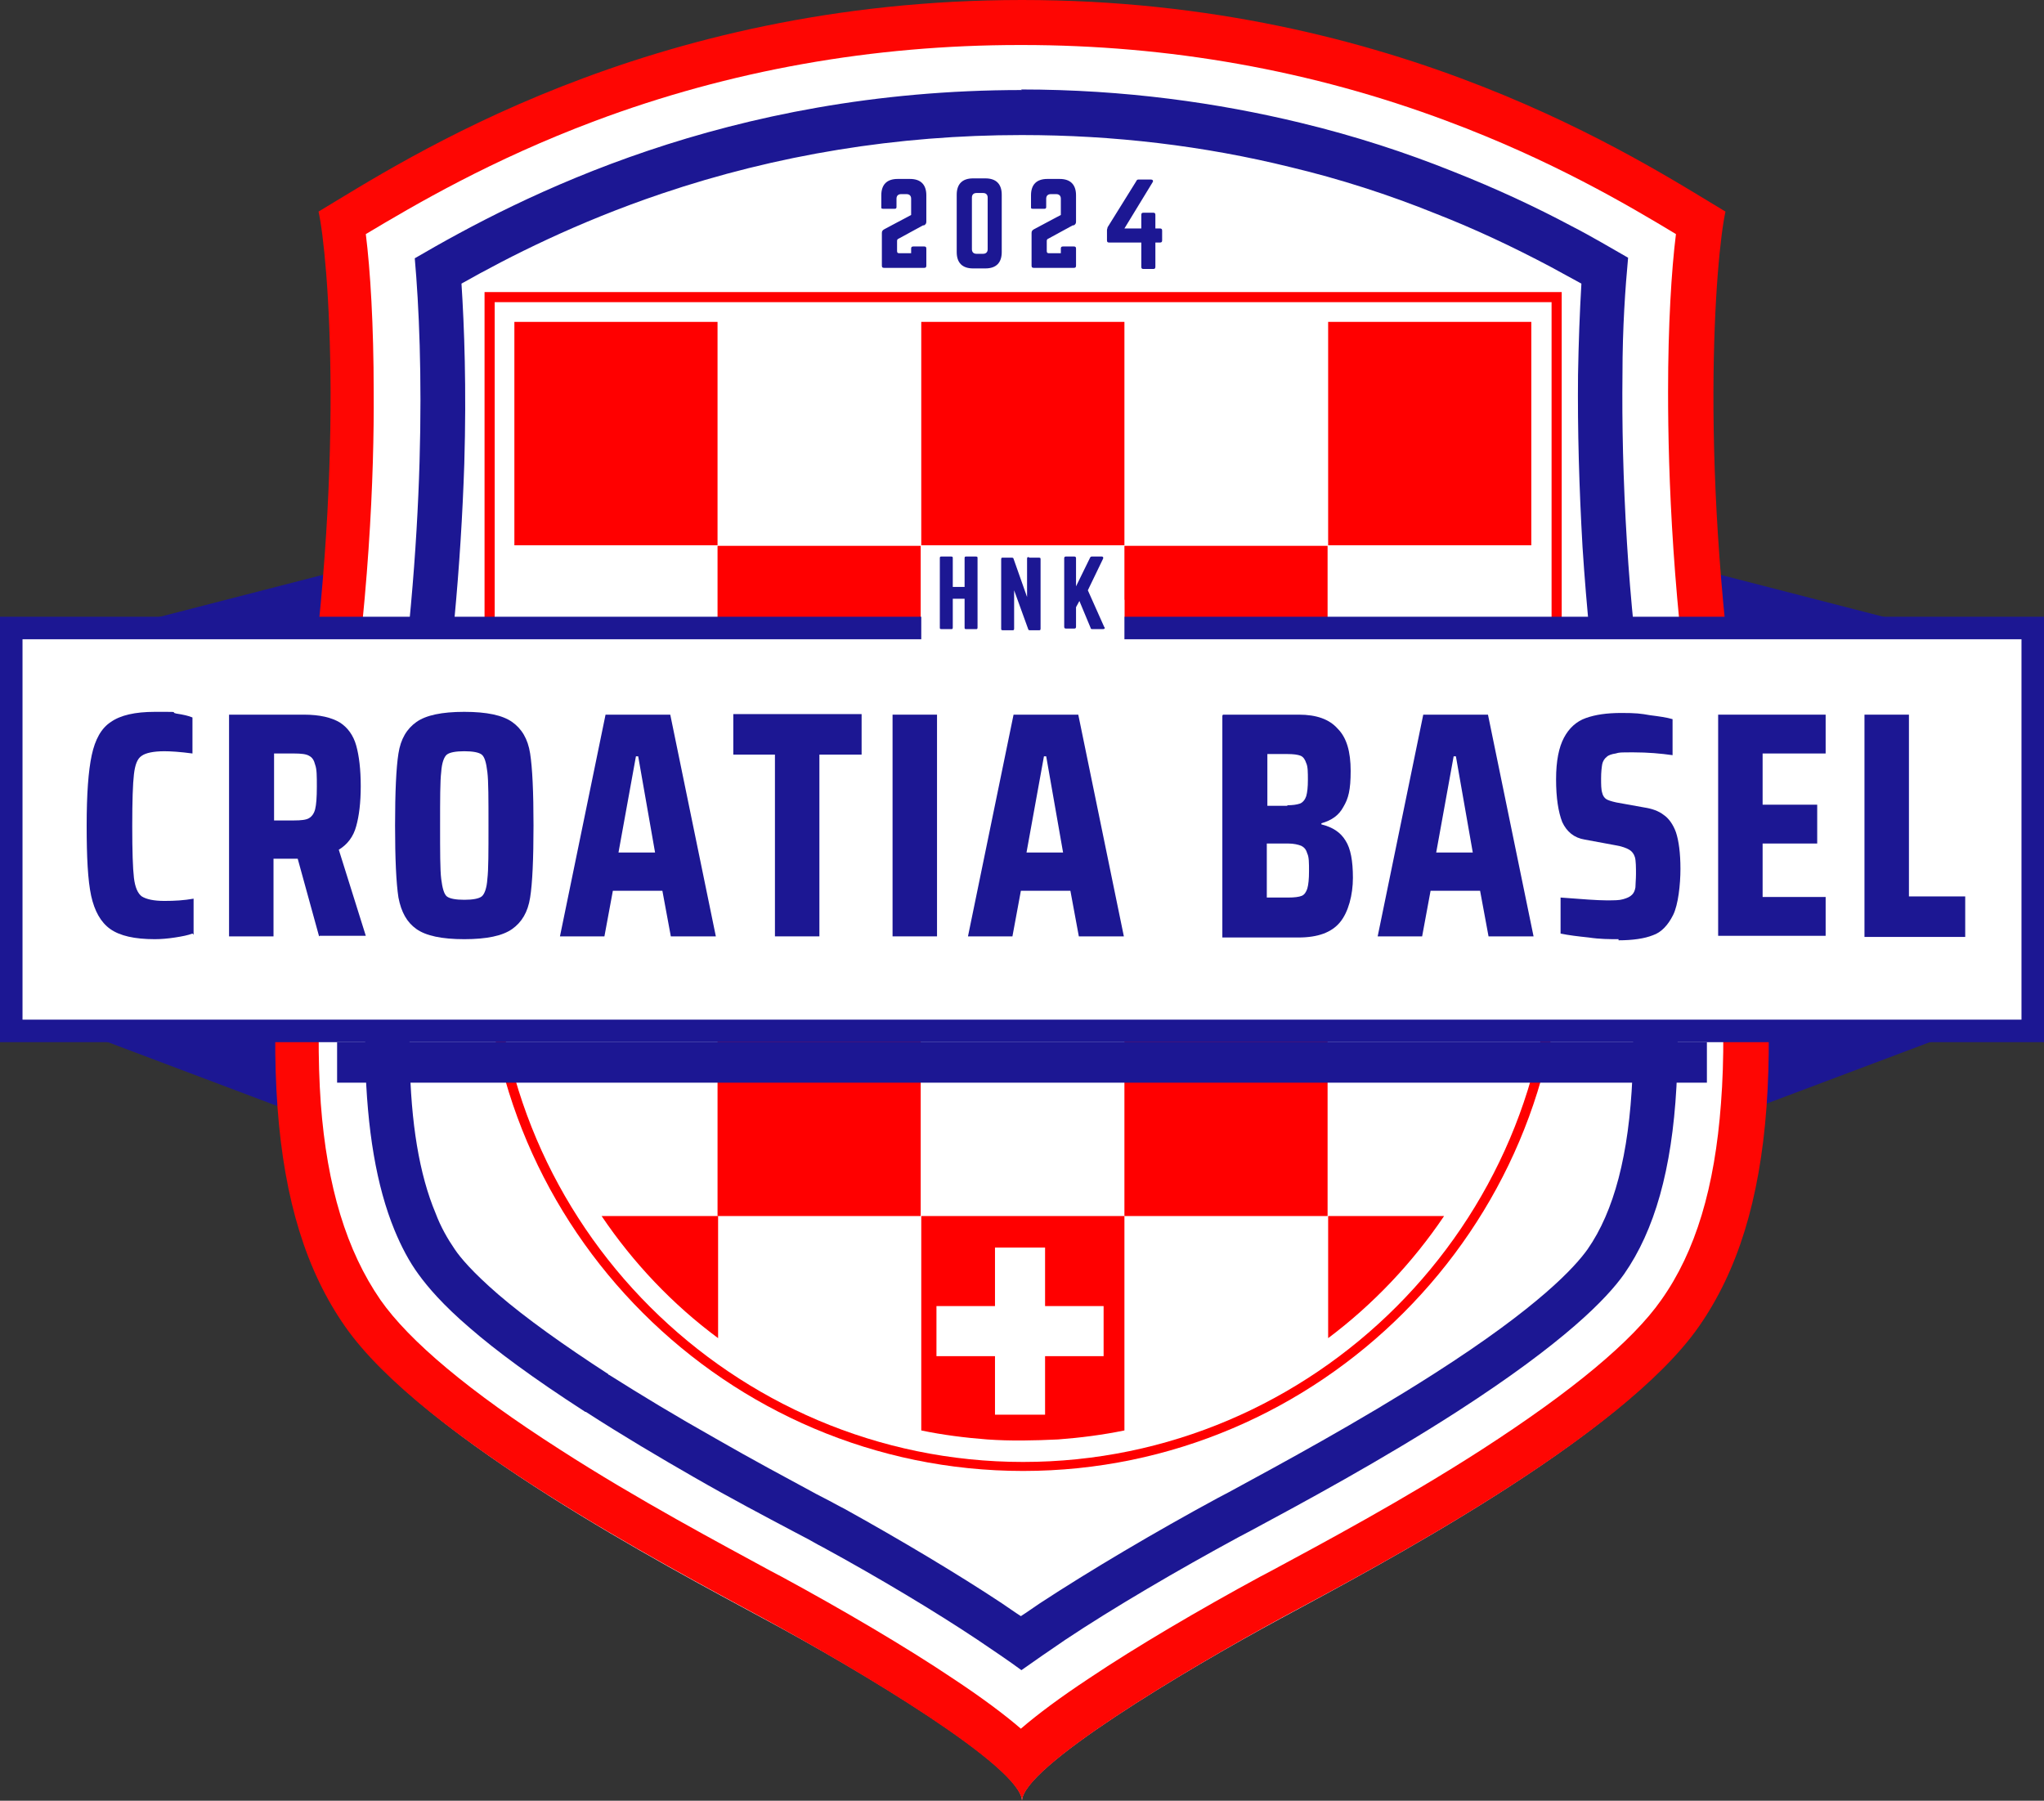 <?xml version="1.0" encoding="UTF-8"?>
<svg data-bbox="0 0 363.2 320.1" viewBox="0 0 363.2 320" xmlns="http://www.w3.org/2000/svg" data-type="color">
    <rect x="0" y="0" width="363.2" height="320" fill="#333333" stroke="none"/>
    <g>
        <defs>
            <clipPath id="f08adee8-0ee5-41a7-ade8-7a60776dbcde">
                <path d="M300.4 201.2 254 183.7h92.9z"/>
            </clipPath>
            <clipPath id="063ba514-16b5-4f6c-8168-a9bc762fd906">
                <path d="m61.6 201.2-46.4-17.5H108z"/>
            </clipPath>
        </defs>
        <g clip-path="url(#f08adee8-0ee5-41a7-ade8-7a60776dbcde)">
            <path d="M346.9 201.2H254v-17.5h92.9z" fill="#1c1793" data-color="1"/>
        </g>
        <g clip-path="url(#063ba514-16b5-4f6c-8168-a9bc762fd906)">
            <path d="M108 201.2H15.2v-17.5h92.9v17.5Z" fill="#1c1793" data-color="1"/>
        </g>
        <path fill="#1c1793" d="M57.7 111.7H20.3l39.6-10.2z" data-color="1"/>
        <path fill="#1c1793" d="M305.4 111.7h37.4l-39.6-10.2z" data-color="1"/>
        <path d="M181.6 2.3c66.4 0 109 28.3 124.1 37.3-1.7 7.5-5 45.4 3 96.1s6 81.1-7.6 100.6-56.3 42-73.5 51.3-46 26.5-46 32.4c0-6-28.8-23.2-46-32.4-17.2-9.3-59.9-31.8-73.5-51.3s-15.6-50-7.6-100.6 4.6-88.5 3-96.1c15.1-9 57.7-37.3 124.1-37.3" fill="#ffffff" data-color="2"/>
        <path d="M181.8 261.4c52.7 0 95.7-43.1 95.7-95.7V51.9H86.1v113.8c0 52.7 43.1 95.7 95.7 95.7" fill="#ff0000" data-color="3"/>
        <path d="M181.8 259.8c51.7 0 93.9-42.3 93.9-93.9V53.7H87.9v112.2c0 51.7 42.3 93.9 93.9 93.9" fill="#ffffff" data-color="2"/>
        <path d="M127.5 57.2H91.4v39.7h36.1z" fill="#ff0000" data-color="3"/>
        <path d="M127.5 136.7h36.1V97h-36.1z" fill="#ff0000" data-color="3"/>
        <path d="M91.4 165.7c0 3.6.2 7.2.6 10.7h35.5v-39.7H91.4z" fill="#ff0000" data-color="3"/>
        <path d="M199.8 136.7h-36.1v39.7h36.1z" fill="#ff0000" data-color="3"/>
        <path d="M199.8 216.1h36.1v-39.7h-36.1z" fill="#ff0000" data-color="3"/>
        <path d="M236 237.8c8-6 15-13.4 20.6-21.7H236z" fill="#ff0000" data-color="3"/>
        <path d="M127.5 216.1h36.1v-39.7h-36.1z" fill="#ff0000" data-color="3"/>
        <path d="M106.9 216.1c5.6 8.3 12.6 15.7 20.7 21.7v-21.7z" fill="#ff0000" data-color="3"/>
        <path d="M188 255.8c4-.3 7.9-.8 11.8-1.6v-38.1h-36.1v38.1c3.8.8 7.8 1.3 11.7 1.6 4.2.3 8.4.2 12.6 0" fill="#ff0000" data-color="3"/>
        <path d="M271.4 176.4c.4-3.5.6-7.1.6-10.7v-29h-36.1v39.7z" fill="#ff0000" data-color="3"/>
        <path d="M199.8 136.7h36.1V97h-36.1z" fill="#ff0000" data-color="3"/>
        <path d="M199.8 57.2h-36.1v39.7h36.1z" fill="#ff0000" data-color="3"/>
        <path d="M272.1 96.9V57.2H236v39.7z" fill="#ff0000" data-color="3"/>
        <path d="M181.6 8c26.1 0 51.5 4.5 75.5 13.5 18.5 6.9 32.1 14.9 40.7 20.1-.8 6.4-1.4 16.2-1.4 28 0 14.7.8 38 5.2 65.9 4 25.3 5.4 45.1 4.2 60.6-1.1 14.9-4.5 26.3-10.6 34.9-5.1 7.3-15.8 16.2-31.9 26.6-13.8 8.9-28.6 16.8-37.5 21.6l-1.9 1c-10.7 5.8-22.1 12.5-30.3 18-5.3 3.5-9.3 6.5-12.2 9-2.9-2.5-6.9-5.5-12.2-9-8.2-5.5-19.6-12.2-30.3-18l-1.9-1c-8.8-4.8-23.7-12.7-37.5-21.6-16.1-10.3-26.8-19.3-31.9-26.6-6-8.7-9.5-20.1-10.6-34.9-1.1-15.5.2-35.3 4.2-60.6 4.4-27.9 5.3-51.3 5.2-65.9 0-11.8-.6-21.6-1.4-28 8.7-5.2 22.3-13.2 40.7-20.1 24-9 49.4-13.5 75.5-13.5m.4-8c-66.8 0-109.8 28.5-125 37.6 1.7 7.6 5 45.8-3 96.8s-6 81.7 7.7 101.3c13.7 19.7 56.7 42.3 74 51.7s46.3 26.7 46.3 32.7c0-6 29-23.3 46.3-32.7 17.3-9.3 60.3-32 74-51.7s15.7-50.3 7.7-101.3-4.7-89.2-3-96.8C291.4 28.5 248.4 0 181.6 0" fill="#fe0603" data-color="4"/>
        <path d="M181.6 24c16.3 0 32.3 1.9 47.7 5.7 8.8 2.1 17.5 4.9 25.9 8.3 6.9 2.7 13.5 5.8 20.3 9.4 1.8 1 3.7 2 5.5 3q-.45 7.65-.6 16.2c-.1 9.8.2 20.1.8 30.6.7 10.8 1.8 21.9 3.4 32.9.4 2.9.8 5.5 1.2 8 6.9 43.8 5.7 70.4-3.7 83.9-2.2 3.1-8.6 10.2-27.4 22.2-13.3 8.5-27.2 16-36.4 21l-1.9 1c-11.1 6-22.9 13-31.6 18.7-1.2.8-2.3 1.6-3.4 2.3-1.1-.7-2.2-1.5-3.4-2.3-7.7-5.1-17.9-11.2-28-16.8-1.2-.6-2.4-1.3-3.6-1.9s-1.9-1-1.9-1c-4.8-2.6-10.8-5.8-17.4-9.6-7.1-4-13.2-7.7-18.9-11.3h-.1v-.1c-8-5.2-14.6-9.9-19.6-14.2-4.5-3.9-6.7-6.5-7.7-8-1.3-1.9-2.5-4-3.4-6.4-2.9-6.9-4.4-16-4.6-27.5-.3-13.2 1.2-29.6 4.4-50 3-18.9 4.7-37.6 5.3-55.7.4-13.5 0-24.3-.5-32 8.5-4.8 20.5-10.9 35.6-16C138 27.5 159.5 24 181.5 24m.1-8c-52.4 0-88.9 18.8-107.9 29.9 1.5 16.9 2.2 49.3-4.3 90.9-3.2 20.6-4.7 37.6-4.5 51.4.3 12.6 2 22.6 5.2 30.4 1.2 2.9 2.6 5.6 4.3 7.9 1.6 2.2 4.3 5.4 9.1 9.5 4.6 4 11.2 8.9 20.5 14.9h.1c6.5 4.2 13.1 8.1 19.2 11.6 6.6 3.8 12.7 7 17.6 9.6l1.9 1c1.2.6 2.3 1.3 3.5 1.9 9.9 5.4 19.9 11.4 27.4 16.4 2.8 1.9 5.5 3.7 7.8 5.4q3.6-2.55 7.8-5.4c8.4-5.6 20-12.4 30.9-18.3l1.9-1c9.3-5 23.4-12.6 36.9-21.3 18.9-12.2 26.5-20 29.6-24.4 10.8-15.5 12.3-43.2 5-89.7-.4-2.7-.8-5.3-1.2-7.9-1.6-11.6-2.7-22.4-3.3-32.3-.7-11.3-.9-21.4-.8-30 0-8.3.5-15.3 1-20.7-3-1.7-6.3-3.7-10.2-5.7-6-3.2-13-6.5-21.1-9.7-8-3.2-17-6.2-27-8.6-14.5-3.5-31.1-5.9-49.6-5.9Z" fill="#1c1793" data-color="1"/>
        <path d="M59.9 185.2h243.4v7.2H59.9z" fill="#1c1793" data-color="1"/>
        <path fill="#ffffff" d="M361.2 111.6v71.6H2v-71.6z" data-color="2"/>
        <path d="M359.2 113.6v67.6H4v-67.6zm4-4H0v75.6h363.2z" fill="#1c1793" data-color="1"/>
        <path fill="#ffffff" d="M199.8 106.6V118h-36.1v-11.4z" data-color="2"/>
        <path d="M164.1 40.1c.4-.2.5-.4.5-.7v-4.7c0-1.9-1-2.9-2.9-2.9h-2.2c-1.9 0-2.9 1-2.9 2.9v2.1c0 .2 0 .3.3.3h2.1q.3 0 .3-.3v-1.5c0-.5.3-.8.8-.8h1c.5 0 .8.3.8.8v2.9l-4.7 2.5c-.4.2-.5.4-.5.7v5.8c0 .3.1.4.4.4h7.1c.3 0 .4-.1.4-.4v-3c0-.3-.1-.4-.4-.4h-1.9c-.3 0-.4.1-.4.4v.8h-2.1c-.3 0-.4-.1-.4-.4v-1.7c0-.2 0-.4.3-.5l4.4-2.4Z" fill="#1c1793" data-color="1"/>
        <path d="M170 44.8c0 1.9 1 2.9 2.9 2.9h2.2c1.9 0 2.9-1 2.9-2.9V34.6c0-1.9-1-2.9-2.9-2.9h-2.2c-1.9 0-2.9 1-2.9 2.9zm3.5.3c-.5 0-.8-.3-.8-.8v-9.2c0-.5.3-.8.8-.8h1.2c.5 0 .8.3.8.8v9.2c0 .5-.3.8-.8.8z" fill="#1c1793" data-color="1"/>
        <path d="M190.7 40.1c.4-.2.5-.4.5-.7v-4.7c0-1.9-1-2.9-2.9-2.9h-2.2c-1.9 0-2.9 1-2.9 2.9v2.1c0 .2 0 .3.3.3h2.1q.3 0 .3-.3v-1.5c0-.5.3-.8.8-.8h1c.5 0 .8.3.8.8v2.9l-4.7 2.5c-.4.2-.5.4-.5.7v5.8c0 .3.1.4.4.4h7.1c.3 0 .4-.1.4-.4v-3c0-.3-.1-.4-.4-.4h-1.9c-.3 0-.4.1-.4.4v.8h-2.1c-.3 0-.4-.1-.4-.4v-1.7c0-.2 0-.4.3-.5l4.4-2.4Z" fill="#1c1793" data-color="1"/>
        <path d="M205.3 40.5v-2.3c0-.3-.1-.4-.4-.4h-1.7c-.3 0-.4.1-.4.4v2.4h-3l5-8.2c.2-.3 0-.5-.3-.5h-2.1c-.2 0-.4 0-.5.3l-5.1 8.2c0 .2-.1.3-.1.5v1.8c0 .3.1.4.4.4h5.7v4.3c0 .3.1.4.4.4h1.7c.3 0 .4-.1.4-.4v-4.3h.8c.3 0 .4-.1.4-.4V41c0-.3-.1-.4-.4-.4h-.8Z" fill="#1c1793" data-color="1"/>
        <path d="M34.2 165.9c-.8.3-1.8.5-3.1.7q-1.95.3-3.6.3c-3.6 0-6.2-.6-7.9-1.8s-2.8-3.2-3.4-5.9c-.6-2.8-.8-6.9-.8-12.5s.3-9.7.9-12.5 1.7-4.8 3.4-5.9q2.55-1.8 7.8-1.8c5.25 0 2.5 0 3.8.3 1.3.2 2.2.4 2.9.7v6.4c-2.2-.3-3.9-.4-5-.4-1.9 0-3.3.3-4 .8-.8.5-1.2 1.6-1.4 3.3s-.3 4.7-.3 9.2.1 7.5.3 9.2.7 2.8 1.4 3.3c.8.5 2.1.8 4 .8s3.5-.1 5.2-.4v6.4Z" fill="#1c1793" data-color="1"/>
        <path d="m56.7 166.4-3.8-13.8h-4.3v13.8h-7.9V127H54c2.8 0 4.9.5 6.4 1.4 1.4.9 2.4 2.3 2.9 4.1s.8 4.2.8 7.2-.3 5.3-.8 7.1c-.5 1.9-1.6 3.3-3.1 4.2l4.8 15.3h-8.2Zm-4.5-20.6c1.3 0 2.2-.1 2.7-.4s.9-.8 1.1-1.6.3-2.1.3-4 0-3.1-.3-3.9c-.2-.8-.5-1.3-1.1-1.6-.5-.3-1.4-.4-2.7-.4h-3.5v11.9z" fill="#1c1793" data-color="1"/>
        <path d="M82.5 166.9c-4 0-6.8-.6-8.5-1.8s-2.7-3-3.2-5.6c-.4-2.6-.6-6.9-.6-12.8s.2-10.3.6-12.8c.4-2.6 1.5-4.4 3.2-5.6s4.5-1.8 8.5-1.8 6.8.6 8.5 1.8 2.8 3 3.2 5.6.6 6.8.6 12.8-.2 10.3-.6 12.8c-.4 2.6-1.5 4.4-3.2 5.6s-4.5 1.8-8.5 1.8m0-7c1.5 0 2.6-.2 3.1-.6s.9-1.5 1-3.1c.2-1.6.2-4.8.2-9.5s0-7.9-.2-9.5c-.2-1.7-.5-2.7-1-3.1s-1.6-.6-3.1-.6-2.6.2-3.1.6-.9 1.5-1 3.1c-.2 1.6-.2 4.8-.2 9.5s0 7.9.2 9.5.5 2.7 1 3.1 1.6.6 3.1.6" fill="#1c1793" data-color="1"/>
        <path d="m119.2 166.4-1.5-8.1h-8.8l-1.5 8.1h-7.9l8.1-39.4h11.5l8.1 39.4zm-5.8-32h-.4l-3.1 17.1h6.5z" fill="#1c1793" data-color="1"/>
        <path d="M137.7 166.4v-32.3h-7.4v-7.2h22.8v7.2h-7.5v32.3z" fill="#1c1793" data-color="1"/>
        <path d="M158.6 166.4V127h7.9v39.4z" fill="#1c1793" data-color="1"/>
        <path d="m191.7 166.4-1.5-8.1h-8.8l-1.5 8.1H172l8.1-39.4h11.5l8.1 39.4zm-5.8-32h-.4l-3.1 17.1h6.5z" fill="#1c1793" data-color="1"/>
        <path d="M217.3 127h13.5c3.1 0 5.4.8 6.9 2.5 1.6 1.6 2.3 4.1 2.3 7.5s-.4 4.9-1.3 6.4c-.8 1.5-2.1 2.4-3.9 2.9v.2c2 .5 3.4 1.4 4.3 2.9.9 1.4 1.3 3.6 1.3 6.6s-.8 6.1-2.3 7.9-3.9 2.7-7.4 2.7h-13.5v-39.4Zm11.4 16.1c1 0 1.7-.1 2.3-.3.5-.2.9-.7 1.1-1.3.2-.7.3-1.6.3-2.9s0-2.4-.3-3c-.2-.6-.5-1.1-1-1.3s-1.3-.3-2.3-.3h-3.6v9.2h3.6Zm.2 16.4q1.65 0 2.4-.3c.5-.2.8-.7 1-1.3.2-.7.3-1.7.3-3.1s0-2.5-.3-3.1c-.2-.7-.5-1.1-1.1-1.4-.5-.2-1.3-.4-2.3-.4h-3.8v9.6z" fill="#1c1793" data-color="1"/>
        <path d="m264.5 166.4-1.5-8.1h-8.8l-1.5 8.1h-7.9l8.1-39.4h11.5l8.1 39.4zm-5.8-32h-.4l-3.1 17.1h6.5z" fill="#1c1793" data-color="1"/>
        <path d="M287.6 166.9c-1.6 0-3.3 0-5.3-.3-1.9-.2-3.6-.4-5-.7v-6.4c3.9.3 6.6.5 8.1.5s2.3 0 3-.2 1.2-.4 1.6-.8c.3-.3.5-.7.6-1.3 0-.6.1-1.4.1-2.4s0-2.4-.2-3-.5-1-1-1.3-1.3-.6-2.5-.8l-5.4-1c-1.9-.3-3.2-1.4-4-3.1-.7-1.8-1.1-4.3-1.1-7.6s.5-5.7 1.4-7.4 2.2-2.9 3.9-3.5 3.7-.9 6.3-.9 3.4.1 5.1.4c1.6.2 3 .4 4 .7v6.4c-2.1-.3-4.4-.5-6.9-.5s-2.5 0-3.2.2c-.7.1-1.3.3-1.6.6-.4.3-.7.8-.8 1.3-.1.6-.2 1.4-.2 2.5s0 2 .2 2.6c.1.5.4.9.7 1.1q.45.3 1.8.6l5 .9c1.3.2 2.5.6 3.4 1.3.9.6 1.7 1.7 2.2 3.1.5 1.5.8 3.7.8 6.5s-.4 6.4-1.3 8.2-2.1 3.1-3.6 3.6c-1.5.6-3.6.9-6.1.9Z" fill="#1c1793" data-color="1"/>
        <path d="M305.3 166.4V127h19.1v6.9h-11.2v9.1h9.7v6.9h-9.7v9.5h11.2v6.9h-19.1Z" fill="#1c1793" data-color="1"/>
        <path d="M331.3 166.4V127h7.9v32.3h10v7.2h-17.9Z" fill="#1c1793" data-color="1"/>
        <path d="M171.4 104.3h-2.1v-5.1c0-.2 0-.3-.3-.3h-1.7c-.2 0-.3 0-.3.3v12.3c0 .2 0 .3.3.3h1.7c.2 0 .3 0 .3-.3v-5.1h2.1v5.1c0 .2 0 .3.3.3h1.7c.2 0 .3 0 .3-.3V99.2c0-.2 0-.3-.3-.3h-1.7c-.2 0-.3 0-.3.3z" fill="#1c1793" data-color="1"/>
        <path d="M182.8 99c-.2 0-.3 0-.3.3v6.8l-2.4-6.8c0-.1-.1-.2-.3-.2h-1.6c-.2 0-.3 0-.3.3v12.3c0 .2 0 .3.3.3h1.7c.2 0 .3 0 .3-.3v-6.8l2.5 6.9c0 .1.1.2.3.2h1.6c.2 0 .3 0 .3-.3V99.4c0-.2 0-.3-.3-.3h-1.7Z" fill="#1c1793" data-color="1"/>
        <path d="M196 111.8c.3 0 .4-.2.2-.4l-2.9-6.5 2.7-5.6c.1-.2 0-.4-.2-.4h-1.7c-.2 0-.3 0-.4.2l-2.5 5.1v-5q0-.3-.3-.3h-1.5q-.3 0-.3.3v12.2q0 .3.3.3h1.5q.3 0 .3-.3v-3.5l.6-1.1 2 4.8c0 .2.2.2.4.2h1.7Z" fill="#1c1793" data-color="1"/>
        <path fill="#ffffff" d="M196.1 232.1h-10.4v-10.4h-8.9v10.4h-10.4v8.9h10.4v10.4h8.9V241h10.4z" data-color="2"/>
    </g>
</svg>
